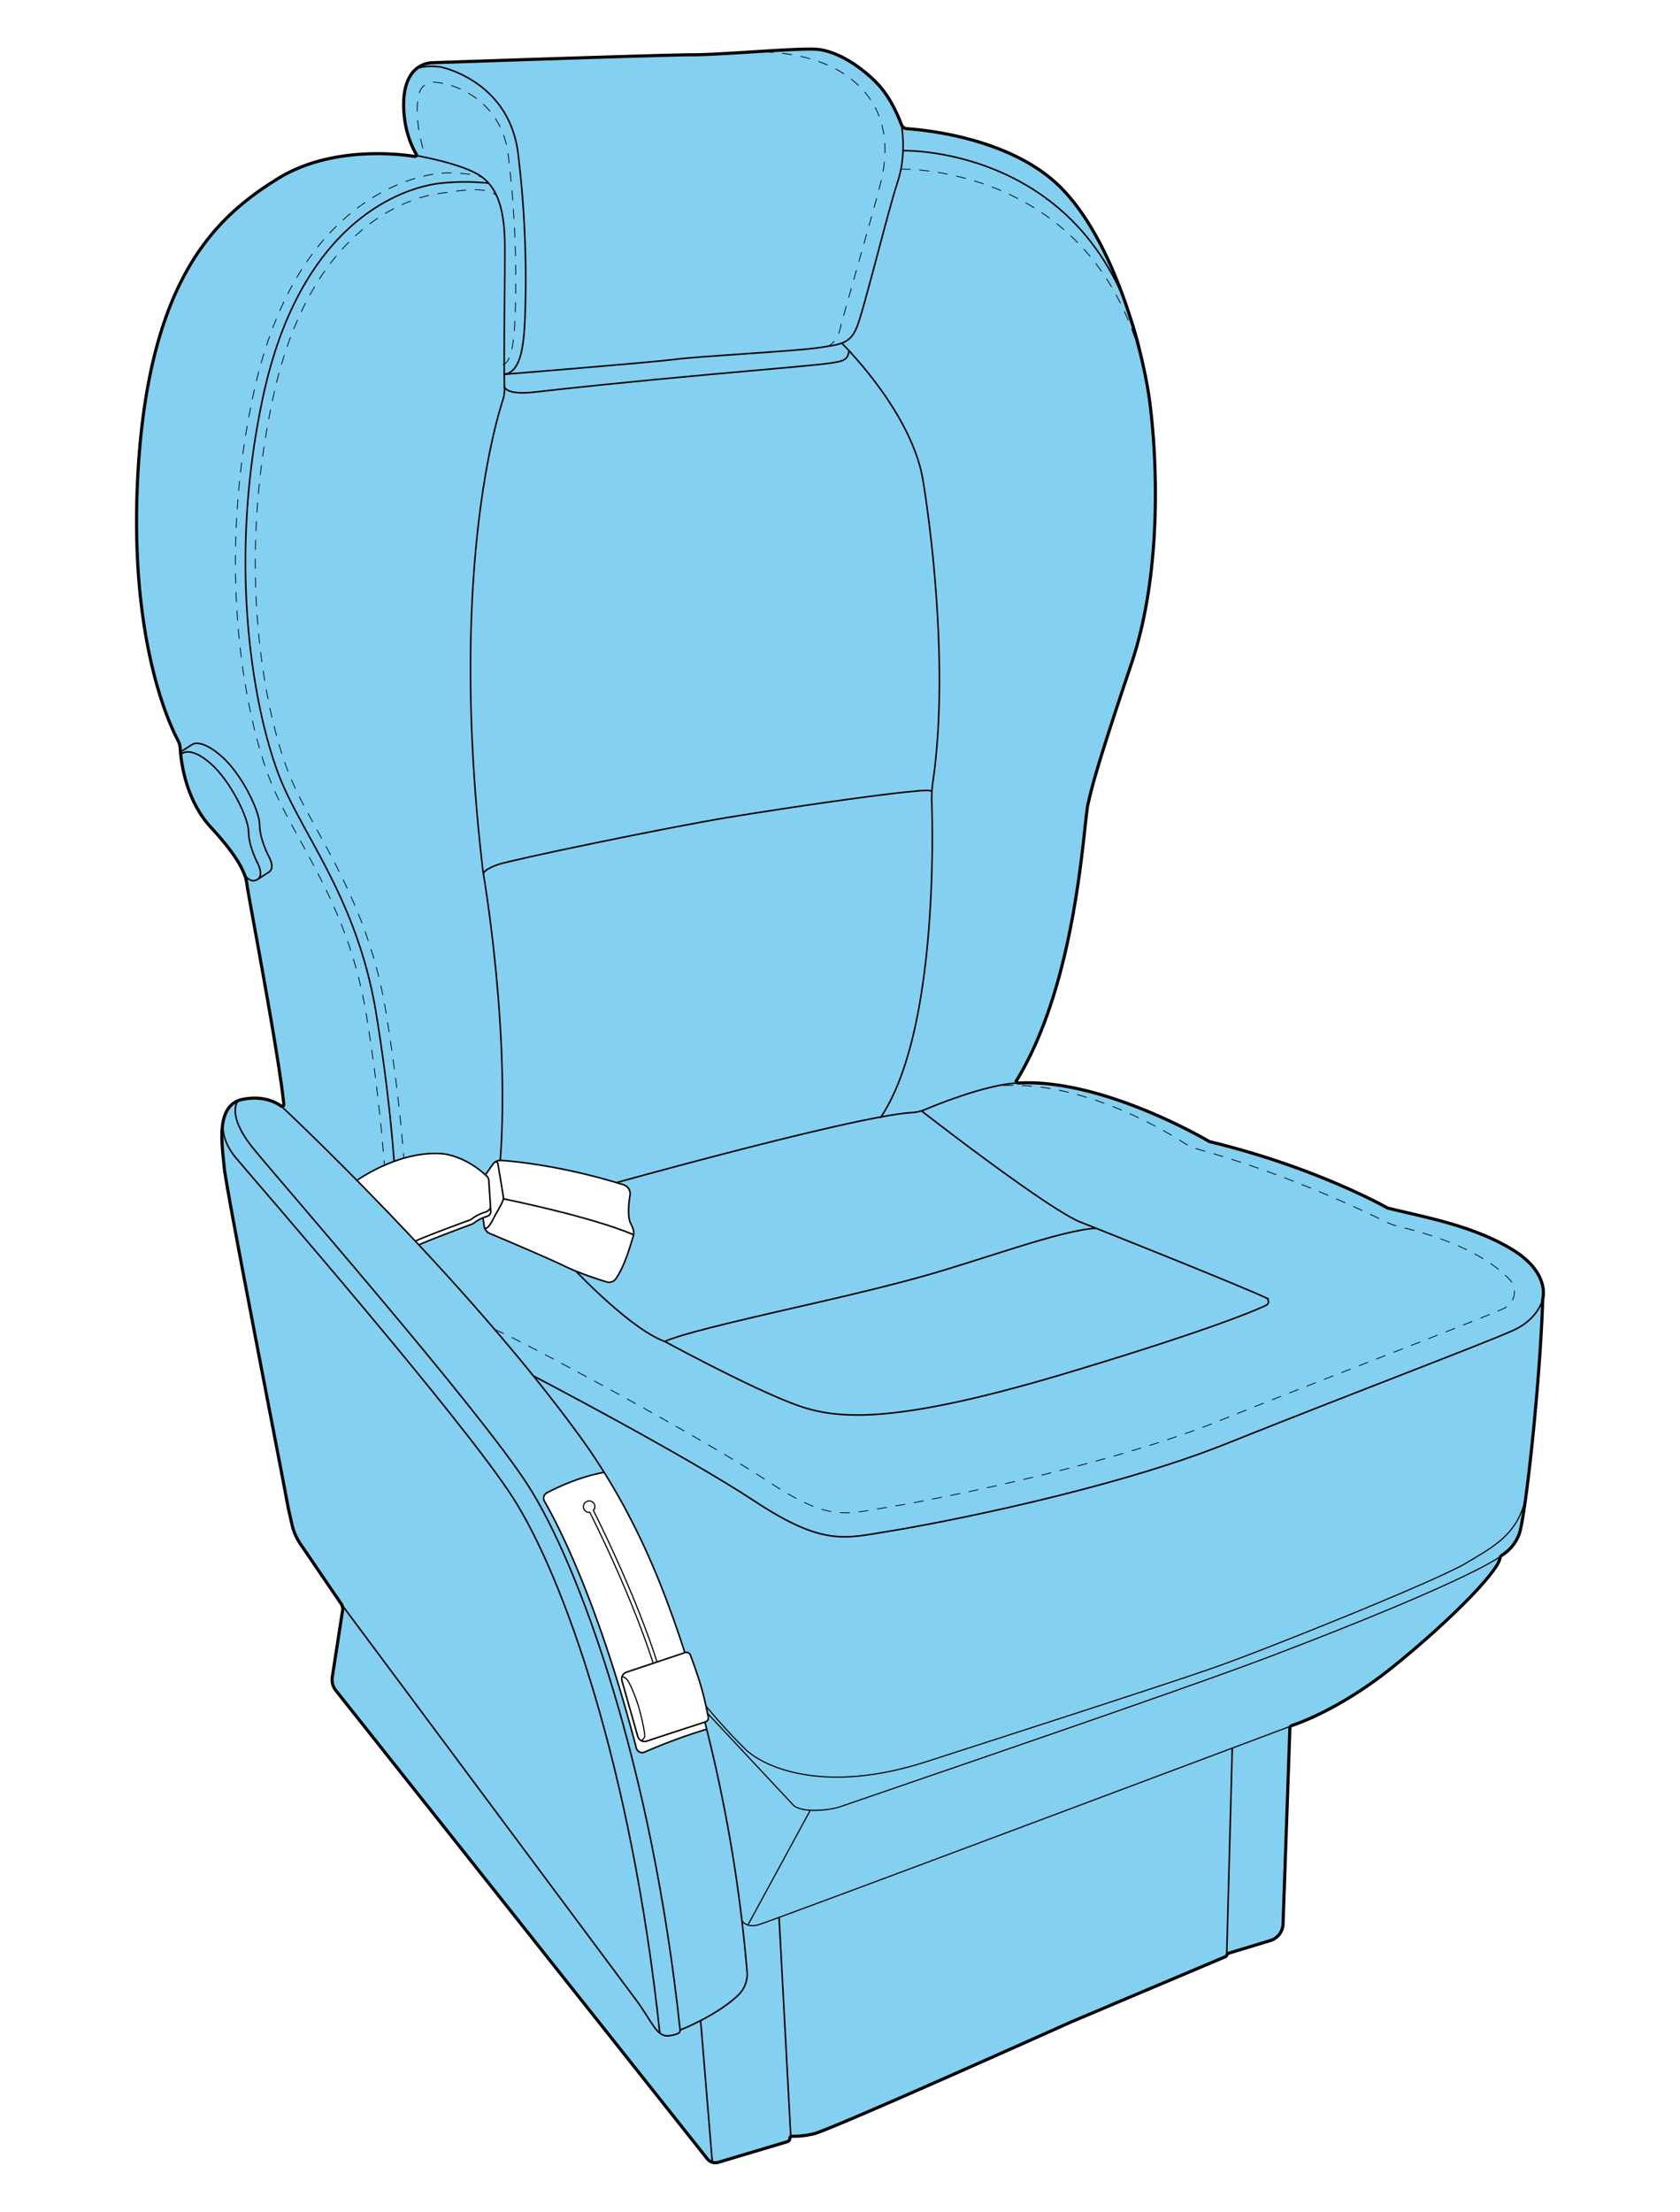 <svg viewBox="0 0 1080 1421.62" xmlns="http://www.w3.org/2000/svg" data-sanitized-data-name="Capa 2" data-name="Capa 2" id="Capa_2"><defs><style>.cls-1{fill:#84d0f0;}.cls-2,.cls-3,.cls-4,.cls-5,.cls-6,.cls-7,.cls-8,.cls-9{fill:none;}.cls-3,.cls-4,.cls-5,.cls-6,.cls-7,.cls-8,.cls-9{stroke:#000;stroke-miterlimit:10;}.cls-3{stroke-width:2px;}.cls-5{stroke-width:0.75px;}.cls-6,.cls-7,.cls-8,.cls-9{stroke-linecap:round;stroke-width:0.5px;}.cls-6{stroke-dasharray:6;}.cls-8{stroke-dasharray:5.96 5.96;}.cls-9{stroke-dasharray:6.03 6.03;}</style></defs><path d="M971.32,802.57c-25.71-15.26-56.64-20.48-79.29-26.15,0,0-45.75-26.13-114.57-42.69,0,0-68.09-40.6-122.61-37.62a1.25,1.25,0,0,1-1.14-1.91c38.88-63.73,42.75-164.05,45.77-177.41,3-13.52,7.62-30.06,27.88-90.18s16.33-134,11.76-168.6-24.4-108-60.55-140.7C646.89,88.68,595.33,83.55,583,82.72A4.14,4.14,0,0,1,579.45,80C577.57,75,572.7,63.26,565,54.79c-10.13-11.1-26.79-22.55-40.84-23.2s-60.12,3.6-79.07,3.6c-17.17,0-143.35,4.29-166.81,5.09a17.35,17.35,0,0,0-10.72,4c-4.07,3.48-8,10-8,22.9,0,16.48,5.6,27.69,8.11,31.87a1,1,0,0,1-1,1.46c-10.18-1.6-54-6.86-88.14,14.36-38.88,24.19-81.68,62.74-89.53,184.94-7,108.4,19.53,164.88,25.58,176.23a11.18,11.18,0,0,1,1.31,4.68c.47,8,3.26,33.13,19.83,51.06,19.94,21.56,22.55,31.36,23.2,37.25.64,5.71,20.4,108.28,23.62,140.77a1.13,1.13,0,0,1-1.75,1l0,0c-3.57-2.53-11.93-6.86-24.79-4.23-17.63,3.59-13.06,29.4-11.76,43.77s36.6,193.75,41.17,218.91l2.39,10.55a36.58,36.58,0,0,0,5.44,12.51l26.23,38.54a5.47,5.47,0,0,1,.9,3.93l-6.67,43.05a11.13,11.13,0,0,0,2.28,8.6l238.79,301.08a6.68,6.68,0,0,0,7.14,2.26l44.32-13.24a2.35,2.35,0,0,0,1.66-2.24,1.28,1.28,0,0,1,1.33-1.28,53.28,53.28,0,0,0,14-1.56c10.45-2.27,165.43-71.88,165.43-71.88l99.32-42a1.06,1.06,0,0,0,.56-.54l.3-.65a1.83,1.83,0,0,1,1.15-1l26.77-8.14a11.56,11.56,0,0,0,8.17-10.64l4.4-126a1.64,1.64,0,0,1,1.14-1.51c5.63-1.84,32.48-11.51,65.24-37.89,35-28.19,67.08-60.51,68.63-69.62a2.9,2.9,0,0,1,1.3-2A27.39,27.39,0,0,0,976.66,986c3.91-10.45,13.38-95.85,15.13-151.17C991.79,834.8,997,817.81,971.32,802.57ZM311.55,789.31c-.06,0-.22-.07,0-.09-1.06-2.06-.77-5.11-1-6.5l-.07,0a22,22,0,0,0-5.41,3,6.88,6.88,0,0,1-1.85,1.09c-4.62,1.7-23.85,8.83-34,13.22L267,797.68c-13.41-14.31-26.16-27.48-37.51-39,0,0,27.23-19.55,55.17-17.09,0,0,13.38.93,27.17,13.33,1.69-2.25,4-5.35,4.94-6.49a7,7,0,0,1,1.84-1.65h-.13a6.16,6.16,0,0,1,3.76-1,363.15,363.15,0,0,1,78.61,15.69,6,6,0,0,1,4.18,6.73.61.61,0,0,1,0,.13c-.87,4.36-1.6,13.73.18,17.43,1.52,3.16,2.53,5.22,2.12,7.79a9.32,9.32,0,0,1-.34,1.36c-1,2.89-4.81,17.85-11,26.86a5.39,5.39,0,0,1-6.05,2.14c-6-1.86-18.3-5.9-26.77-10.05-9.67-4.75-38.89-17.16-48.07-21A6.6,6.6,0,0,1,311.55,789.31Zm141.93,317.4-.36.12c.4,1.53.78,3.05,1.18,4.58a363.84,363.84,0,0,0-39.89,14.69,3.87,3.87,0,0,1-5.36-2.57q-3.07-11.77-6.23-22.94c-17.21-60.51-36.5-107-52.83-135.75a3.86,3.86,0,0,1,1.56-5.35c6.35-3.36,20.56-10.16,36.82-13.19a449.51,449.51,0,0,1,35.77,71c6,14.88,11.31,29.93,16.11,44.86v0l.16-.06a2.71,2.71,0,0,1,3.4,1.6c1.43,3.8,4.26,11.5,6.59,19.25,1.39,4.66,2.57,9.52,3.45,13.58h0c.38,1.7.7,3.26,1,4.61.18.92.35,1.74.48,2.43A2.7,2.7,0,0,1,453.48,1106.71Z" class="cls-1"></path><path d="M440.26,1062.2c-4.8-14.93-10.15-30-16.11-44.86-11-27.41-27-60.44-50.64-93.13-31.17-43-69.8-87.21-104.27-124.11L267,797.68c-13.41-14.31-26.16-27.48-37.51-39-28.23-28.61-48-47.1-48.76-47.79l0,0" class="cls-2"></path><path d="M312.31,754.74l4.44-6.32a5.93,5.93,0,0,1,1.71-1.64,6.16,6.16,0,0,1,3.76-1,363.15,363.15,0,0,1,78.61,15.69,6,6,0,0,1,4.18,6.73.61.61,0,0,1,0,.13c-.87,4.36-1.6,13.73.18,17.43,1.52,3.16,2.53,5.22,2.12,7.79a9.32,9.32,0,0,1-.34,1.36c-1,2.89-4.81,17.85-11,26.86a5.39,5.39,0,0,1-6.05,2.14c-6-1.86-18.3-5.9-26.77-10.05-9.67-4.75-38.89-17.16-48.07-21a6.67,6.67,0,0,1-3.58-3.63,2.14,2.14,0,0,1-.18-.44l-.85-6" class="cls-2"></path><path d="M311.51,789.22c1.82,1.15,4.06-2.66,6.23-7,2-4,5.4-9.07,5.85-11.69a2.61,2.61,0,0,0,0-.72c-.22-2.29-3.63-22.2-3.63-22.2a1.35,1.35,0,0,0-1.54-.8" class="cls-2"></path><path d="M323.58,770.5h0c1.1.21,56.15,11.35,83.69,23.08" class="cls-2"></path><path d="M269.24,800.1c10.13-4.39,29.36-11.52,34-13.22a6.88,6.88,0,0,0,1.85-1.09,22,22,0,0,1,5.41-3c1-.41,1.9-.73,2.7-1a3.31,3.31,0,0,0,2.32-3.4l-1.28-19.73A3.93,3.93,0,0,0,313,756c-14.19-13.45-28.37-14.43-28.37-14.43-27.94-2.46-55.17,17.09-55.17,17.09" class="cls-2"></path><path d="M315.33,775.74c.1,1.54-2.06,2.94-3.53,3.4a25.77,25.77,0,0,0-8.1,4,7.17,7.17,0,0,1-1.85,1.08c-4.62,1.7-24.75,9-34.87,13.45" class="cls-2"></path><path d="M654.85,696.1c54.51-3,122.6,37.63,122.6,37.63C846.28,750.29,892,776.42,892,776.42c22.65,5.67,53.58,10.89,79.28,26.14s20.48,32.24,20.48,32.24c-1.74,55.33-11.22,140.71-15.14,151.17a27.38,27.38,0,0,1-11.08,13.63,2.86,2.86,0,0,0-1.31,2c-1.55,9.11-33.63,41.43-68.64,69.62-32.76,26.38-59.6,36-65.24,37.89a1.65,1.65,0,0,0-1.13,1.51l-4.4,126a11.56,11.56,0,0,1-8.17,10.63l-26.77,8.14a1.83,1.83,0,0,0-1.15,1l-.3.64a1,1,0,0,1-.56.55l-99.32,42s-155,69.59-165.43,71.88a55.18,55.18,0,0,1-14,1.56,1.26,1.26,0,0,0-1.33,1.27h0a2.34,2.34,0,0,1-1.66,2.24l-44.32,13.24a6.67,6.67,0,0,1-7.14-2.25L215.88,1086.48a11.08,11.08,0,0,1-2.27-8.6l6.66-43.05a5.52,5.52,0,0,0-.89-3.93l-26.24-38.54a36.58,36.58,0,0,1-5.44-12.51l-2.39-10.55c-4.57-25.16-39.86-204.53-41.17-218.91s-5.88-40.18,11.77-43.78c12.87-2.62,21.22,1.71,24.79,4.25a1.12,1.12,0,0,0,1.76-1c-3.22-32.5-23-135.06-23.61-140.77-.66-5.88-3.27-15.68-23.2-37.25-16.58-17.93-19.37-43.1-19.84-51.06a11.27,11.27,0,0,0-1.3-4.68C108.45,464.71,82,408.25,88.93,299.83c7.84-122.19,50.64-160.75,89.52-184.92,34.14-21.23,78-16,88.15-14.36a1,1,0,0,0,1-1.46c-2.51-4.2-8.11-15.4-8.11-31.89,0-12.89,4-19.4,8-22.89a17.36,17.36,0,0,1,10.73-4c23.45-.8,149.62-5.1,166.8-5.1,18.95,0,65-4.24,79.07-3.59S554.84,43.68,565,54.79C572.7,63.26,577.57,75,579.45,80A4.1,4.1,0,0,0,583,82.71c12.3.83,63.86,6,95.53,34.59,36.16,32.68,56,106.08,60.56,140.71s8.49,108.48-11.76,168.6-24.84,76.67-27.89,90.17-6.88,113.69-45.76,177.42A1.24,1.24,0,0,0,654.85,696.1Z" class="cls-3"></path><path d="M144,718.51s-4.12,11.63,7.64,25.68S298,912.78,330.05,963.09s75.8,171.76,94.1,343.62" class="cls-4"></path><path d="M153.16,707.42s-8,7.87,8.34,29.05C172.69,751,307.88,905.07,339.9,955.38s79.05,177.83,97.35,349.69" class="cls-4"></path><path d="M388.37,946.3c-16.25,3-30.46,9.83-36.81,13.19a3.86,3.86,0,0,0-1.56,5.35c18.33,32.26,40.39,86.93,59.06,158.68a3.88,3.88,0,0,0,5.36,2.58,363.08,363.08,0,0,1,39.89-14.69" class="cls-4"></path><path d="M180.69,710.85S298.61,820.8,373.51,924.21c23.66,32.69,39.66,65.72,50.64,93.13,6,14.88,11.31,29.93,16.11,44.86" class="cls-4"></path><path d="M453.13,1106.83a975.22,975.22,0,0,1,27.14,160.5,18.62,18.62,0,0,1-5.5,14.79c-12.6,12.3-34.07,21.23-37.07,22.44a.77.77,0,0,0-.45.51l-.14.48a2.15,2.15,0,0,1-1,1.31,17.88,17.88,0,0,1-8.33,1.59c-6.86-1.63-9.15-10.13-19.94-24.5s-188.44-253-188.44-253" class="cls-4"></path><path d="M402.73,1074.77l37.69-12.61a2.71,2.71,0,0,1,3.4,1.6c1.43,3.8,4.25,11.49,6.58,19.24,2.39,8,4.14,16.6,4.91,20.64a2.7,2.7,0,0,1-1.83,3.07c-7,2.27-28.41,9.23-37.7,12.36a4.52,4.52,0,0,1-5.78-3l-10.16-35.74A4.52,4.52,0,0,1,402.73,1074.77Z" class="cls-4"></path><path d="M399.88,1077.69a4.7,4.7,0,0,1,3.25,1.88c1.53,1.86,5.34,10.19,7.62,18.14s4,17.21,3.71,18.4a5.84,5.84,0,0,1-2.17,2.7" class="cls-5"></path><path d="M422.38,1068.19c-13.05-40.74-34.67-84.94-40.78-97.12a.27.27,0,0,1,0-.32,3.71,3.71,0,0,0,.61-3.67,3.54,3.54,0,0,0-2.33-2.19,3.68,3.68,0,1,0-1.11,7.18l.43,0c5.93,11.85,27.64,56.15,40.7,97" class="cls-5"></path><path d="M453.86,1096.59s12.77,15.49,25.18,27.58,51.62,29.08,116.32,8.17,148-47.7,183-59.79S924.05,1015.7,942,1004.92s34.2-18.6,39-43.44" class="cls-5"></path><path d="M454.83,1101.2l55,58.84c5,5.36,23.22,3.64,30.16,1.24,47.46-16.43,219.49-74.86,278.4-97.33,132.44-50.54,147.18-64.36,147.18-64.36" class="cls-5"></path><path d="M477,1234.58s2.7,4.6,10.22,2.64S832,1108.6,832,1108.6" class="cls-5"></path><line y2="1237.28" x2="480.79" y1="1163.57" x1="520.86" class="cls-5"></line><path d="M267.53,44.31s4.37-2.59,15.69-1.28c0,0,44.22,8.63,49.88,56a669.55,669.55,0,0,1,4.36,106.23c-.87,20.48-3.6,33.55-12.91,35.29" class="cls-4"></path><path d="M323.38,234.3c6.49-1.22,7.39-22.33,7.69-29.27a663,663,0,0,0-4.32-105.2c-4.09-34.2-32.79-46.17-47.64-47a9.37,9.37,0,0,0-9.49,6.79c-1.89,6.76-3,19.72,4,41.5" class="cls-6"></path><path d="M267.64,100s29.74,5.12,41.5,13.29,15,23.85,15.36,42.15c.3,17-.8,74.55-.18,94.19a22.14,22.14,0,0,1-1.07,7.49c-6.38,19.81-34.28,120.13-12.77,302.81,0,0,17.61,100.63,11.08,186.24" class="cls-4"></path><path d="M253.36,746.45c-1.62-21.5-4.94-54.78-11.53-95.05C230.07,579.52,196.1,539,180.69,501.75S144.47,368.44,169.3,254.09s92.36-134.17,114.35-136.36a145.72,145.72,0,0,1,30.49,0" class="cls-4"></path><path d="M247.13,749c-.08-1-.15-2-.23-3" class="cls-7"></path><path d="M246.41,740c-1.8-21.19-5.13-52.4-10.89-87.61-8.07-49.33-26.5-82.95-42.76-112.61-6.81-12.43-13.25-24.18-18-35.62-16.16-39.05-36.81-136-11.73-251.47C190.4,126.81,267.78,112.88,283,111.36a92.84,92.84,0,0,1,22,1.15" class="cls-8"></path><path d="M307.93,113.23a11.45,11.45,0,0,1,2.74,1.19" class="cls-7"></path><path d="M319.44,126.16a8,8,0,0,0-2.28-1.92" class="cls-7"></path><path d="M311.44,122.4c-9.42-1.51-23.09,1.29-27.15,1.7-6.35.63-28.9,4.27-52.58,24.6-26.89,23.1-45.79,59-56.16,106.75-24.4,112.42-4.54,206.18,11,243.85,4.47,10.81,10.74,22.25,17.39,34.37,15.92,29.05,35.73,65.2,44.16,116.69,6.1,37.28,9.28,67.16,11,88" class="cls-9"></path><path d="M259.39,741.42c.08,1,.16,2,.23,3" class="cls-7"></path><line y2="1232.36" x2="500.83" y1="1373.28" x1="508.36" class="cls-4"></line><line y2="1123.53" x2="792.17" y1="1256.79" x1="788.6" class="cls-4"></line><line y2="1298.67" x2="450.4" y1="1390.09" x1="457.94" class="cls-4"></line><path d="M579.45,80s3.71,18.7-2.39,36.91-22.11,84-26.47,94-10,10.46-24.83,12.64-74.16,5.23-91.59,7.4-109.62,9.59-109.62,9.59" class="cls-4"></path><path d="M541.14,220.6s45.07,44,52.26,88.38c7,43,15.85,127.8,6.39,193A76,76,0,0,0,599,515.4c.92,29.91,2.31,151-33.06,203.11" class="cls-4"></path><path d="M324.29,248.38s.1,5.83,19.7,3.59,60.12-6.59,113.27-11.38,67.09-5.88,76.45-7.19,11.32-2.43,12.09-8" class="cls-4"></path><path d="M310.74,561.5c0-.06.25-2.57,9.08-5.73s109.23-24,148.77-30.49,98.34-15,118.93-16.67c0,0,10-1.3,11.59,0" class="cls-4"></path><path d="M312.3,754.75l4.45-6.33a6.12,6.12,0,0,1,5.47-2.6c10.07.73,40.83,3.83,78.61,15.68a6,6,0,0,1,4.18,6.73l0,.13c-.87,4.36-1.6,13.73.18,17.43s2.87,5.88,1.78,9.15c-1,2.89-4.81,17.85-11,26.86a5.39,5.39,0,0,1-6,2.14c-6-1.86-18.31-5.9-26.78-10.05-9.68-4.75-38.89-17.16-48.07-21a6.74,6.74,0,0,1-3.76-4.06l-.85-6" class="cls-4"></path><path d="M311.51,789.22c1.81,1.15,4.06-2.67,6.24-7s6.09-10.13,5.88-12.42-3.64-22.2-3.64-22.2a1.33,1.33,0,0,0-1.53-.8" class="cls-4"></path><path d="M323.58,770.5s55.88,11.23,83.7,23.09" class="cls-4"></path><path d="M229.46,758.68s27.24-19.56,55.18-17.11c0,0,14.18,1,28.37,14.44a3.93,3.93,0,0,1,1.22,2.63l1.27,19.75a3.33,3.33,0,0,1-2.32,3.39,26.14,26.14,0,0,0-8.11,4,6.6,6.6,0,0,1-1.85,1.08c-4.62,1.71-23.85,8.84-34,13.23" class="cls-4"></path><path d="M315.33,775.74c.1,1.54-2.06,2.94-3.53,3.4a25.77,25.77,0,0,0-8.1,4,7.17,7.17,0,0,1-1.85,1.08c-4.62,1.7-24.75,9-34.87,13.45" class="cls-4"></path><path d="M396.32,760.12s153.49-42.79,189.72-45a27.35,27.35,0,0,0,8.86-2.08c11.43-4.75,40.84-16.23,60-17" class="cls-4"></path><path d="M592.39,714s77,60,101,71c0,0,96,38,120.47,49.12a2.68,2.68,0,0,1,0,4.88c-30.61,14.15-113.1,38.94-113.1,38.94-116.75,36.16-156.83,34.85-183,27s-90.3-42.7-90.3-42.7c-21.9-7.84-57.16-45.18-57.16-45.18" class="cls-4"></path><path d="M156.94,561.5s3.22,6.57,8.26,3.93l7.59-4.85c4.41-2.8,0-10.13,0-10.13s-5.88-11.11-5.88-20.25-11.77-33-24.51-44.12c-13.94-12.15-19.15-7.4-19.15-7.4l-7.08,4.56" class="cls-4"></path><path d="M116.17,485s5.21-6.48,19.15,5.67c12.74,11.11,24.51,35,24.51,44.12S165.71,555,165.71,555s4,7.55-.08,10.15" class="cls-4"></path><path d="M991.79,834.8s-2.4,12.63-18.73,20.15-109.49,42.8-184.46,72.86S601.3,979.43,572.52,984s-42.51,10.45-87.6-19.28-142-80.37-142-80.37" class="cls-4"></path><path d="M318.21,854.69c6.29,1.24,130,67.4,175.17,97.22,24.31,16,37.3,20.42,50,20.42,6.15,0,12.21-1,19.45-2.27,2.35-.4,4.78-.82,7.33-1.22,26.21-4.17,139.12-25.75,212.78-55.28,34.81-14,73-28.83,106.63-41.94,36.9-14.37,68.77-26.78,77.12-30.62l.25-.12a11.73,11.73,0,0,0,3.34-18.69c-8.76-9.24-28.3-23.56-69.89-33.56a50.45,50.45,0,0,1-10.79-3.91c-15.24-7.59-62.89-30.26-118.85-45.9a37,37,0,0,1-9.89-4.43c-15.53-9.92-69.22-41.25-120.44-36.28" class="cls-6"></path><path d="M427.51,862.24s2.74-2.61,42.38-12.19,83.94-18.74,123-29.63,88.86-29.75,111.66-31" class="cls-4"></path><path d="M580.57,96.83S711.9,93.12,736.13,240.59" class="cls-4"></path><path d="M579.2,108.71S714.08,105,738.31,252.48" class="cls-6"></path><path d="M479,33.61s41.5-4,68.29,17.26S569.87,102,566.28,117,540.84,207,540,211.62s-4.58,10.56-9.41,11.27" class="cls-6"></path></svg>